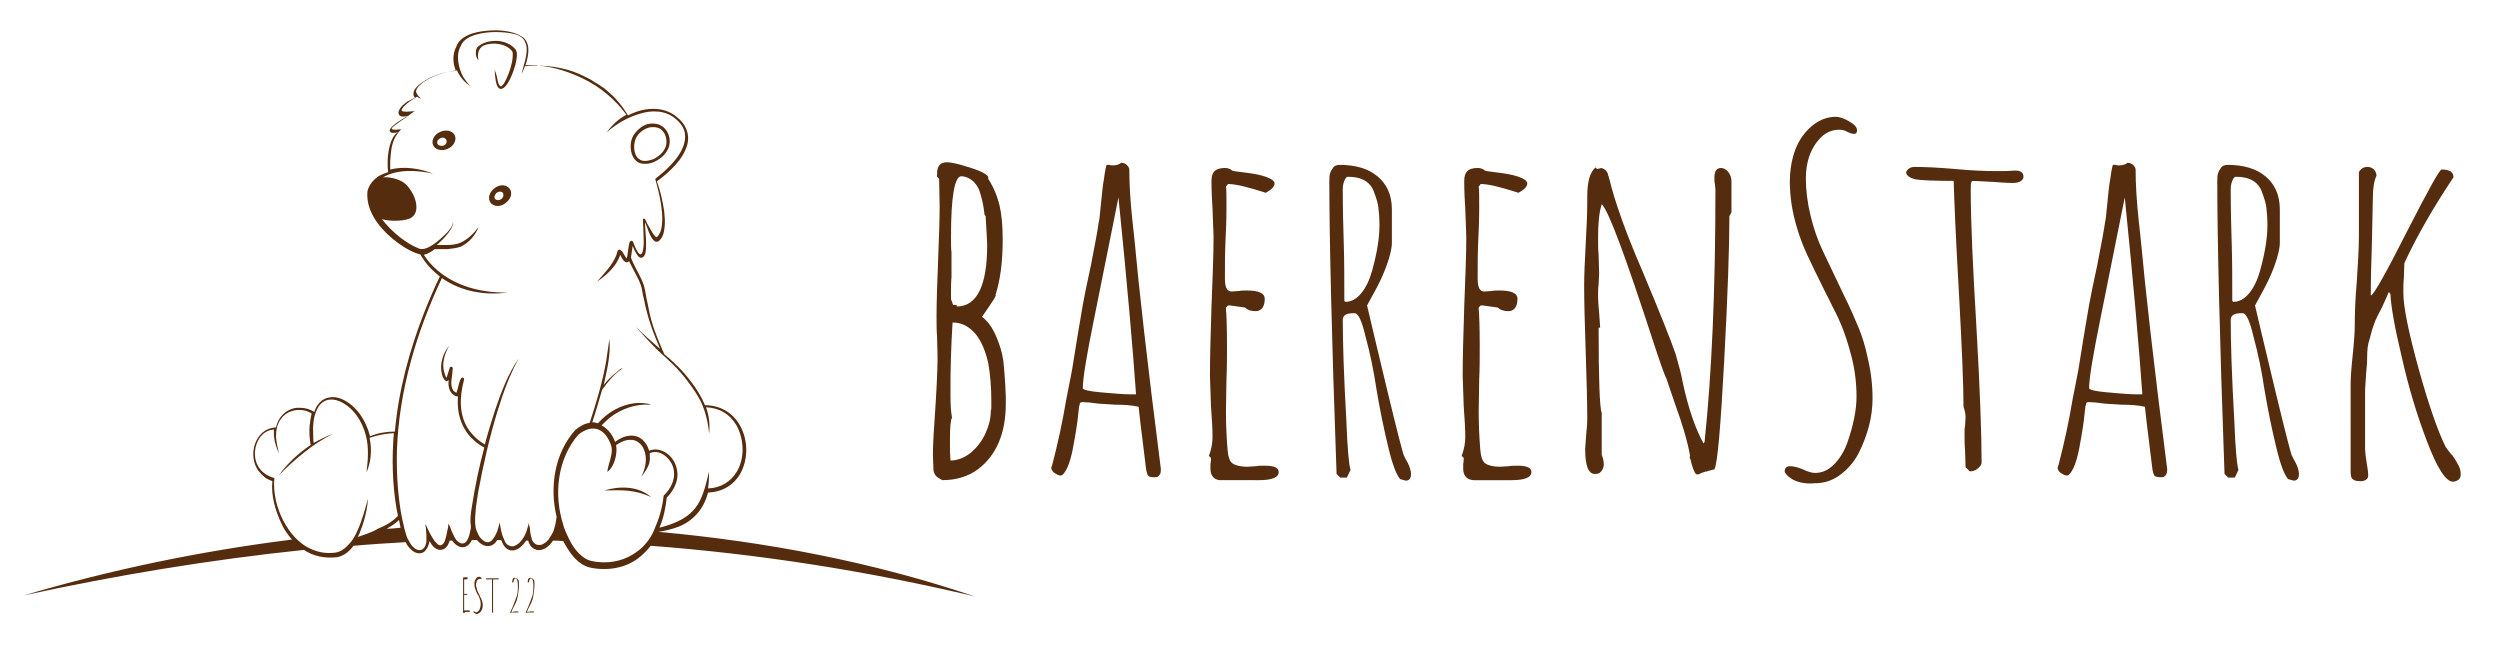 <?xml version="1.0" encoding="utf-8"?>
<!-- Generator: Adobe Illustrator 26.1.0, SVG Export Plug-In . SVG Version: 6.00 Build 0)  -->
<svg version="1.1" xmlns="http://www.w3.org/2000/svg" xmlns:xlink="http://www.w3.org/1999/xlink" x="0px" y="0px"
	 viewBox="0 0 483.7 125.2" style="enable-background:new 0 0 483.7 125.2;" xml:space="preserve">
<style type="text/css">
	.st0{fill:#562C0F;}
</style>
<g id="Ebene_1">
	<path class="st0" d="M127.4,102.9c1.3-0.2,2.6-0.5,3.9-1c2.8-1.1,4.8-3.4,5.6-6.3c0-0.1,0.1-0.2,0.1-0.3c2.7-0.1,4.9-1.4,6.2-3.6
		c1.6-2.8,1.6-6.6-0.1-9.5c-1.4-2.4-3.8-3.8-6.7-3.8c-0.7-1.7-1.7-3.3-2.9-4.8c-1.4-1.9-3.2-3.6-5-5.1v0c-0.1-0.4-0.4-0.8-0.5-1.2
		c-1-2.3-1.9-4.6-2.4-7.1c-0.2-0.9-0.4-2.1-0.6-2.9c-0.1-0.7-0.2-1.3-0.4-2c-0.6-1.9-1.8-3.5-2.5-5.4c0-0.1,0-0.1,0-0.2
		c0.1-0.7,0.2-1.4,0.3-2.1c0.3,0.7,0.6,1.4,1.1,2c0.2,0.2,0.5,0.4,0.8,0.2c0.8-0.3,0.7-2.2,0.7-2.9c0-1.3-0.2-2.6-0.2-3.9
		c0.4,0.8,0.6,1.7,1,2.5c0.2,0.4,0.5,0.9,0.9,1.2c0.2,0.1,0.5,0.1,0.7,0c0.9-0.7,1.1-1.8,1.2-2.9c0.1-1,0-2-0.1-3
		c-0.3-1.9-0.7-3.8-1.4-5.7c2.4-1.8,5.1-4.2,5.9-7.2c0.5-2.1-0.4-4-2.1-5.3c-2.6-2.2-6.5-1.8-9.3-0.3c0,0-0.1,0-0.1,0
		c-1.1-1.8-2.4-3.4-4-4.7c-0.3-0.3-0.8-0.7-1.2-0.9c-0.2-0.2-0.7-0.5-0.9-0.6c-0.4-0.2-0.9-0.6-1.3-0.8c-0.2-0.1-0.8-0.4-1-0.5
		c-2.9-1.5-6.2-2.1-9.4-2.1c-0.6,0-1.3,0-1.9,0.1l-0.2,0h0c0.1-0.2,0.1-0.4,0.2-0.6c0.5-1.6,0.9-4-0.8-5.1c-2.2-1.4-5.5-1.4-8-1
		c-1.8,0.3-4,1-4.7,2.9c-0.8,1.5-0.7,3.2-0.1,4.7c-0.3,0-0.6,0.1-0.9,0.1c-2,0.3-4,1-5.7,2.2c-0.7,0.5-1.7,1.3-1.6,2.3
		c0,0.2,0.1,0.4,0.3,0.6c-0.5,0.2-0.9,0.5-1.4,0.7c-0.7,0.5-1.4,1-1.7,1.8c-0.2,0.3-0.1,0.8,0.2,1c0.5,0.3,1.1,0.1,1.6,0
		c-0.8,0.4-1.6,0.9-2.3,1.4c-0.4,0.3-0.8,0.6-1.1,1c-0.1,0.1-0.2,0.3-0.2,0.5c0.1,0.6,1,0.4,1.6,0.3c-1.6,0.9-2,4.2-2,5.8
		c0,0.6,0,1.3,0.1,1.9c-0.6,0.2-1.1,0.4-1.7,0.7c-1.1,0.7-2,1.7-2.3,3c-0.1,0.9,0,1.7,0.2,2.6c0.9,3.4,3.8,6.2,6.7,8.1
		c1,0.6,2,1.2,3.2,1.5c0,0,0.1,0,0.1,0c0.6,1,1.3,2,2.1,2.8c0.5,0.5,1.1,1,1.7,1.5c-1.1,2.3-2.1,4.6-3,6.9c-2.9,7.4-5,15.2-5.7,23.1
		c-1.7,0-3.3,0.3-4.8,0.9c-0.8-3.1-2.7-6-5.5-7.2c-1.6-0.7-3.5-0.4-4.5,1c-0.4,0.4-0.6,1-0.8,1.5c-0.8-0.5-1.7-0.8-2.7-0.8
		c-0.2,0-0.5,0-0.7,0c-2.2,0.3-3.6,1.9-4,3.8c-0.6,0-1.2,0.2-1.7,0.4c-2.8,1.4-3.5,5.5-1.7,8c0.4,0.5,0.8,0.9,1.3,1.3
		c0.4,0.3,0.9,0.5,1.4,0.7c-0.3,2.8,0.6,5.8,1.8,8.3c0.5,1.1,1.2,2.1,2,3c-17.6,2.2-34.9,5.8-51.9,10.8c17.9-3.9,36-6.9,54.2-8.8
		c1.8,1.2,4,1.7,6.5,1.4c1.3-0.3,2.3-1.1,3.1-2.2c3.4-0.3,6.7-0.5,10.1-0.7c0.2,0.5,0.5,0.9,0.9,1.3c0.8,0.9,2.2,1.3,3,0.2
		c0.4-0.5,0.6-1.1,0.7-1.7c0,0,0-0.1,0-0.1c0,0,0,0.1,0,0.1c0.5,0.9,1.1,1.6,2,1.7c1.1,0,1.6-0.8,1.9-1.8c0.2,0,0.3,0,0.5,0
		c0.1,0.2,0.3,0.4,0.4,0.5c1.3,1.3,2.7,0.9,3.4-0.6c0.3,0,0.6,0,1,0c0.8,1,2.1,1.6,3.2,0.8c0.3-0.2,0.5-0.5,0.7-0.8H97
		c0.4,1.2,1.1,2.1,2.3,2c1-0.1,1.9-1,2.5-1.9c0.1,0,0.3,0,0.4,0c0.2,0.8,0.7,1.5,1.4,1.7c0.6,0.3,1.3,0.1,1.9-0.2
		c0.6-0.4,1.1-0.9,1.5-1.5c0.7,0,1.3,0,2,0.1c0.1,0.2,0.2,0.4,0.3,0.6c1.1,1.9,2.5,3.9,4.8,4.5c3.2,0.7,6.8,0.2,9.4-1.8
		c0.9-0.7,1.7-1.5,2.4-2.4c21.1,1.6,42.1,4.9,62.7,9.8C168.8,108.7,148.2,104.8,127.4,102.9z M69.2,103.9c0.2-0.4,0.4-0.7,0.5-1.1
		c0.3-0.7,0.5-1.3,0.7-2c0.4-1.4,0.7-2.8,0.8-4.3c-0.2,0.6-0.4,1.5-0.6,2.1c-0.1,0.3-0.2,0.7-0.3,1c-0.3,1-0.7,2.1-1.2,3.2
		c-0.4,0.9-0.9,1.8-1.6,2.5c-0.7,0.8-1.5,1.4-2.5,1.6c-2,0.3-3.7-0.1-5.3-0.9c-1-0.5-1.8-1.2-2.6-2c-1.8-1.9-3.1-4.5-3.7-7.1
		c-0.3-1.4-0.5-3-0.3-4.4c-1.1-0.3-2.2-0.9-2.9-1.9c-1.9-2.5-0.6-7.3,2.8-7.5c0,0.4,0,0.8,0,1.2c0.1,1.2,0.5,2.4,1,3.5
		c-0.3-1.1-0.5-2.2-0.6-3.3c0-1.2,0.2-2.5,1-3.5c1.3-1.8,4-2.2,5.9-1c-0.2,0.8-0.3,1.6-0.4,2.4c-0.1,1.2,0,2.5,0.2,3.7
		c-2.4,1.6-4.5,3.6-6.2,5.9c1.6-1.6,3.2-3.1,5-4.5c1.7-1.4,3.6-2.6,5.6-3.6l0,0c-1.3,0.5-2.6,1.1-3.8,1.8c-0.1-0.5-0.1-1-0.1-1.5
		c-0.1-1.7,0-3.6,0.8-5.1c0.8-1.7,2.5-2.2,4.2-1.5c2.7,1.1,4.5,3.9,5.2,6.7c0.6,2.3,0.4,4.8,0.1,7.1c0.9-2,1.1-4.4,0.6-6.7
		c1.5-0.5,3-0.8,4.7-0.9c-0.4,4.8-0.3,9.7,0.5,14.5c0.1,0.5,0.2,1,0.3,1.5c-1,1.1-2.4,1.9-3.9,2.5C72,103,70.6,103.4,69.2,103.9z
		 M74.8,102.3c0.9-0.5,1.7-1,2.4-1.7c0.1,0.5,0.2,1,0.3,1.5C76.7,102.2,75.7,102.3,74.8,102.3z M107.4,101.7c-0.1,0.3-0.2,0.7-0.3,1
		c-0.2,0.5-0.5,1-0.8,1.4c0,0.1-0.1,0.1-0.1,0.2c-0.9,1.2-2.5,1.8-3.3,0.1c0,0,0-0.1,0-0.1c-0.3-0.8-0.4-2.2-0.4-2.2l-0.1-0.4
		l-0.1-0.5c0,0-0.1,0.3-0.1,0.5c0,0.1-0.1,0.2-0.1,0.3c-0.2,0.8-0.5,1.6-1,2.3c-0.2,0.3-0.4,0.5-0.7,0.8c-0.5,0.4-1.1,0.8-1.8,0.5
		c-0.6-0.2-0.9-0.7-1.1-1.3c0-0.1-0.1-0.2-0.1-0.2c-0.3-0.7-0.5-1.6-0.6-2.3c0-0.2-0.1-0.4-0.1-0.7c0,0-0.1,0.3-0.2,0.7
		c-0.1,0.4-0.3,0.9-0.3,1c-0.2,0.5-0.5,1.1-0.9,1.6c-0.1,0.1-0.2,0.2-0.3,0.3c-0.6,0.4-1.2,0.2-1.7-0.3c-0.4-0.3-0.7-0.8-0.9-1.3
		c-0.2-0.4-0.4-0.9-0.4-1.3c-0.2-1.2,0-2.5,0.1-3.8c0.1-0.9,0.3-1.8,0.4-2.7c1-5.4,2.2-10.7,3.8-15.9c1.1-3.5,2.3-6.9,4.1-10.1
		c-2.1,3-3.4,6.5-4.6,10c-0.7,2.2-1.4,4.4-2,6.7c-1.2-0.7-2.2-1.6-3-2.7c-2.1-2.9-1.9-6.6-1-9.9c0-0.3-0.3-0.5-0.6-0.2
		c-0.1,0.1-0.1,0.3-0.2,0.4c-0.3,0.8-0.4,1.7-0.7,2.4c-1-0.4-1.1-1.7-0.9-2.8c0-0.3,0.1-0.6,0.1-0.9c0-0.3,0.1-0.7,0.1-1
		c0-0.4-0.5-0.5-0.6-0.1c-0.2,0.6-0.4,1.3-0.6,1.9c-0.2-0.2-0.3-0.6-0.4-0.9c-0.6-1.8,0-3.7,0.9-5.3c-1.2,1.4-1.9,3.6-1.4,5.5
		c0.1,0.5,0.7,1.9,1.3,1.1c0,0,0,0,0,0c-0.1,0.9,0,1.9,0.6,2.6c0.3,0.3,0.6,0.5,1,0.6c0.1,0,0.2,0,0.2,0c-0.3,4,1.1,7.7,5.1,9.9
		c-1,3.7-1.8,7.5-2.4,11.4c-0.2,1.2-0.4,2.5-0.2,3.7v0c0,0.1,0,0.2,0,0.2c0,0.2,0,0.5-0.1,0.7c-0.1,0.6-0.3,1.4-0.6,1.9
		c-0.4,0.7-1.1,1-2,0.1c0,0,0,0,0,0c-0.4-0.4-1-1.7-1.3-2.6c-0.2-0.4-0.3-0.7-0.3-0.7s-0.1,0.3-0.1,0.7c-0.2,0.8-0.4,2.1-0.6,2.5
		c0,0,0,0.1,0,0.1c-0.4,0.9-1,1.3-1.7,0.4c-0.1-0.1-0.2-0.2-0.3-0.3c-0.5-0.7-1.1-1.8-1.4-2.5c-0.2-0.5-0.4-0.8-0.4-0.8
		s0,0.4,0.1,0.8c0,0.5,0.1,1,0.1,1.3c0,0.5,0,0.9,0,1.3c-0.3,2.1-2,2.2-3.2,0.2c-0.1-0.2-0.2-0.4-0.4-0.7c-0.3-0.6-0.4-1.2-0.6-1.8
		c-0.3-1.3-0.6-2.5-0.8-3.8c-0.6-3.8-0.8-7.7-0.7-11.6c0.4-11.6,3.8-22.9,8.7-33.3c3.7,2.6,8.3,3.4,12.7,2.8
		c-5.6,0.1-11.3-1.5-15.1-5.8c-0.4-0.5-0.8-1-1.1-1.5c0.8-0.2,1.5-0.6,2.1-1.1h0c0.8,0,1.7,0,2.5,0c0.9-0.1,1.8-0.2,2.6-0.5
		c1.6-0.8,2.8-2.2,3.4-3.8C91.8,45,90.6,46.3,89,47c-0.8,0.3-1.6,0.4-2.5,0.4c-0.7,0-1.3,0-2,0c1.3-1.1,3.6-3.5,3.1-4.7l0,0
		c0.3,0.8-0.9,2.1-1.4,2.6c-1,1-3.6,3.4-5.1,2.8c-2.4-0.9-5.3-3.2-7.2-5.7c1.6,0.5,4.7,0.4,5.7-0.3c2-1.3,0.6-5.1-1.4-6.7
		c-0.9-0.7-2.7-1.2-4.1-1.1c2.8-1.6,6.6-1.4,9.7-0.7c-2.5-1-5.6-1.5-8.3-0.8c0-0.6,0-1.2,0-1.7c0.1-1.4,0.2-2.9,0.8-4.2
		c0.3-0.7,0.8-1.3,1.3-1.9c0,0-0.8,0.1-1.1,0.1c-0.2,0-0.8,0-0.7-0.3c0.3-0.4,0.8-0.7,1.2-1c0.5-0.4,1-0.7,1.6-1.1
		c0.5-0.4,1.6-1.2,1.6-1.2c-0.5,0-2.2,0.3-2.5-0.1c0-0.8,2.1-2.2,3-2.7c0.2,0.2,0.7,0.4,0.8,0.4c-0.3-0.3-0.6-0.5-0.8-0.9
		c0,0,0,0,0,0c-0.1-0.2-0.2-0.3-0.2-0.5c0-0.7,0.9-1.4,1.4-1.8c1.9-1.3,4.2-2,6.5-2.3c0.6,1.3,1.5,2.4,2.7,3.1
		c-0.6-0.5-1-1.1-1.4-1.7c-1-1.7-1.6-4.4-0.5-6.2c0.8-2.1,4.6-2.6,6.6-2.6c1.3,0,2.6,0.1,3.8,0.4c1.4,0.4,2.1,1.1,2.3,2.6
		c0.1,1.7-0.6,3.4-1,5.1c0.3-0.5,0.5-1.1,0.7-1.6v0c0-0.1,0.1-0.1,0.1-0.1l0.2,0c0.4,0,0.7,0,1.1,0c0.3,0,0.8,0,1.1,0.1
		c3,0.2,6,1.2,8.7,2.5c3.3,1.6,6.2,4,8.4,7c-1.5,0.8-2.8,2-3.8,3.4l0,0c1.8-1.6,4-2.9,6.4-3.6c2.2-0.7,4.9-0.7,6.8,0.9
		c0.9,0.7,1.7,1.7,1.9,2.8c0.6,3.4-3.1,6.9-5.6,8.8l-0.1,0.1l0,0.1c0.8,2.8,1.9,7.4,1,10.1c-0.2,0.4-0.4,0.8-0.7,1.1
		c-0.5,0.1-1.5-2.1-1.8-2.5c-0.2-0.3-0.3-0.7-0.5-1c-0.1-0.1-0.2-0.1-0.3-0.1c-0.1,0.1-0.1,0.1-0.1,0.2c0,0.8,0.1,1.5,0.1,2.3
		c0,1.3,0.2,2.7-0.2,4c-0.5,1.4-1.5-1.2-1.7-1.7c-0.1-0.2-0.1-0.4-0.3-0.5c-0.2-0.1-0.4,0.1-0.5,0.3c-0.2,0.8-0.3,1.7-0.4,2.5
		c0,0.2-0.1,0.4-0.2,0.6c-0.2-0.3-0.4-0.7-0.6-1c-0.1-0.2-0.2-0.4-0.4-0.5c-0.1-0.1-0.1-0.1-0.3-0.2c-0.2,0-0.3,0.1-0.4,0.2
		c-0.1,0.4-0.2,0.7-0.3,1c-0.8,1.9-2.3,3.4-3.7,5c1.9-1.3,3.8-3,4.5-5.2c0.3,0.6,0.8,1.7,1.5,1.4c0.1,0,0.1-0.1,0.2-0.2
		c0.2,0.4,0.4,0.8,0.6,1.2c0.6,1.2,1.3,2.3,1.7,3.5c0.2,0.6,0.3,1.2,0.4,1.9c0.3,1,0.4,2,0.7,3c0.6,2.5,1.5,4.8,2.5,7.1
		c0,0.1,0.1,0.2,0.1,0.3c-1.6-1.4-3.2-2.8-4.7-4.3c0.2,0.2,2.9,3.3,4.4,4.7c2,1.8,4,3.6,5.6,5.8c1,1.3,1.9,2.6,2.6,4
		c0.9,1.9,1.4,4,1.6,6.2c0.2-1.8,0-3.5-0.6-5.1c2.6,0.1,4.6,1.3,5.9,3.5c1.5,2.7,1.6,6.3,0.1,8.9c-1.2,2-3.1,3.2-5.6,3.3
		c0.2-1.1,0.2-3.3,0.2-3.3c-0.5,2-0.9,4-1.9,5.9c-1.6,3-4.6,4.2-7.7,5c0.8-1.9,1.2-3.9,1.4-5.8c1.6-1.6,2.6-3.9,1.8-6.1
		c-0.6-2.1-3-3.9-5.2-3c-0.5-1.7-1.8-3.1-3.8-2.9c-1.1,0.1-2,0.6-2.8,1.2v0c-0.5-1.5-1.5-2.6-2.6-3.2c0.5-0.5,1-1,1.6-1.5
		c2.2-1.7,5-2.7,7.8-2.5l0-0.1c-0.9-0.2-1.9-0.3-2.9-0.2c-2.8,0.3-5.4,1.8-7.2,3.9c-0.3-0.1-0.7-0.2-1.1-0.2
		c0.7-2.1,1.3-4.2,1.9-6.3c1.1-1.5,2.3-3,3.9-4.1l0-0.1c-0.4,0.2-0.8,0.5-1.2,0.9c-0.9,0.7-1.7,1.5-2.4,2.4c0-0.1,0.1-0.2,0.1-0.4
		c0.6-2.8,1.3-5.6,1-8.5c0,0-0.4,3-0.6,4.2c-0.7,4.1-1.9,8-3.2,12c-0.6,0.1-1.2,0.3-1.8,0.7c-0.4,0.2-0.7,0.5-1,0.7
		c-4,4.5-5,11-3.6,16.8C107.6,100.7,107.5,101.2,107.4,101.7z M125,105.1c-0.6,0.7-1.2,1.3-2,1.8c-2.5,1.8-5.8,2.3-8.7,1.6
		c-0.4-0.1-0.9-0.3-1.3-0.6c-1.3-0.9-2.2-2.2-2.9-3.6c-0.4-0.8-0.8-1.7-1.1-2.6c0,0,0-0.1,0-0.1c-1.9-5.8-1.2-12.8,2.9-17.5
		c2.5-2,4.9-1.5,6.2,1.7c0.8,1.8-0.4,3.6-0.6,5.5c1.4-1,2-3.5,1.7-5.2c0.8-0.5,1.7-1,2.7-1c1.2-0.1,2.3,0.8,2.7,1.9
		c0.7,1.7,0.3,3.6-0.5,5.2c0.1-0.1,1.5-1.8,1.6-3c0.1-0.5,0-1,0-1.5c1.8-0.9,3.9,0.8,4.5,2.6c0.7,2.1-0.3,4.2-1.8,5.6
		c-0.1,1.1-0.3,2.1-0.6,3.2c-0.3,1.2-0.8,2.4-1.3,3.6C126.1,103.6,125.6,104.4,125,105.1z"/>
	<path class="st0" d="M126,96.2c-3.1-1.5-5.8-1.4-9.1-1.3C119.9,94,123.5,94,126,96.2z"/>
	<path class="st0" d="M88,26.2c-0.4-0.9-1.7-1.2-2.8-0.7c-1.2,0.5-1.8,1.7-1.4,2.6c0.4,0.9,1.7,1.2,2.8,0.7
		C87.8,28.3,88.4,27.1,88,26.2z M85.7,28.2c-0.5,0.1-1-0.1-1.1-0.5c-0.1-0.4,0.2-0.8,0.7-1s1,0.1,1.1,0.5
		C86.5,27.6,86.2,28.1,85.7,28.2z"/>
	<path class="st0" d="M98.6,36.5c-0.6-0.8-1.9-0.9-2.9-0.1c-1,0.7-1.4,2-0.8,2.8c0.6,0.8,1.9,0.9,2.9,0.1
		C98.9,38.5,99.2,37.3,98.6,36.5z M97,38.5c-0.4,0.3-0.9,0.3-1.2,0c-0.3-0.3-0.1-0.8,0.3-1.2c0.4-0.3,0.9-0.3,1.2,0
		C97.5,37.7,97.4,38.2,97,38.5z"/>
	<path class="st0" d="M99.7,12.6c-0.3,1.1-1.5,4.6-2.8,4.6c-1.1,0-1.1-2.9-1.2-3.7c0.3,0.7,0.5,1.5,0.6,2.2c0.1,0.3,0.2,0.7,0.4,0.9
		c0.1,0.1,0.1,0.1,0.2,0.1c0.2,0,0.3-0.2,0.4-0.3c0.3-0.3,0.5-0.8,0.7-1.2c0.6-1.3,1.1-2.8,1.2-4.2c0-0.4,0.1-0.9-0.2-1.2
		c-1.2-1.4-3.7-1.7-5.4-1c-1.1,0.5-1.3,1.9-1,2.9c-0.6-0.6-0.7-1.7-0.3-2.5C93,8.5,94,8.1,94.8,8c1.7-0.3,3.7,0.1,4.9,1.5
		C100.3,10.2,99.9,11.7,99.7,12.6z"/>
	<path class="st0" d="M127.9,24.3c-0.7-0.4-1.7-0.5-2.6-0.3c-0.6,0.2-1.2,0.5-1.6,0.9c-0.5,0.4-0.9,0.9-1.2,1.4
		c-0.9,1.7-0.5,4.1,0.8,5c0.4,0.3,1,0.4,1.5,0.4c0.6,0,1.2-0.1,1.8-0.4c1.8-0.8,2.7-2.2,2.9-3.2C129.8,26.8,129.3,25.1,127.9,24.3z
		 M128.9,28c-0.2,1.1-1.2,2.2-2.5,2.8c-1.1,0.4-2.1,0.5-2.7,0c-0.7-0.4-1-1.4-1-2.4c0-0.6,0.1-1.2,0.4-1.8c0.5-0.9,1.4-1.6,2.4-1.9
		c0.3-0.1,0.6-0.1,0.9-0.1c0.5,0,0.9,0.1,1.3,0.3C128.7,25.5,129.1,26.9,128.9,28z"/>
	<g>
		<path class="st0" d="M89.7,118.6c-0.1,0-0.1-0.1-0.1-0.2v-0.2c0,0,0-0.1,0-0.2v0l0-1.3l0-3.7c0-0.4,0-0.7,0-1c0-0.1,0-0.1,0-0.2
			c0,0,0.1-0.1,0.1-0.1h0.5c0.1,0,0.1,0,0.2,0c0.1,0,0.1,0.1,0.1,0.2c0,0,0,0.1-0.1,0.1c0,0-0.1,0-0.1,0.1h-0.2l-0.1,0l-0.1,0
			c0,0-0.1,0-0.1,0c0,0,0,0,0,0.1c0,0.3,0,0.5,0,0.8v0.8v1.1c0,0,0,0,0,0h0h0c0.1,0,0.3,0,0.5,0c0.1,0,0.1,0,0.1,0.1
			c0,0.1,0,0.1,0,0.1c0,0-0.1,0-0.1,0h-0.5c0,0,0,0,0,0l0,1.3c0,0.4,0,0.9,0,1.4v0.3h0.4h0.4h0.1c0.1,0,0.2,0,0.2,0.1
			c0,0.1,0,0.2-0.1,0.2c-0.1,0-0.2,0-0.4,0H90C89.9,118.6,89.8,118.6,89.7,118.6z"/>
		<path class="st0" d="M92,118.7c-0.1,0-0.1,0-0.2-0.1c-0.1,0-0.1-0.1-0.2-0.2c0-0.1,0-0.1,0.1-0.1c0.1,0,0.1,0,0.2,0.1
			c0.1,0,0.2,0.1,0.2,0.1c0.1,0,0.2-0.1,0.4-0.2c0.1-0.1,0.2-0.2,0.3-0.4c0.1-0.3,0.2-0.6,0.2-0.9c0-0.3,0-0.6-0.1-0.9
			c-0.1-0.3-0.2-0.6-0.3-0.8c0-0.1-0.1-0.2-0.2-0.3c-0.1-0.3-0.3-0.5-0.3-0.7c-0.1-0.2-0.1-0.3-0.2-0.5c-0.1-0.3-0.1-0.6-0.1-0.9
			c0-0.2,0-0.4,0.1-0.6c0.1-0.2,0.2-0.3,0.3-0.5c0.1-0.1,0.3-0.2,0.5-0.2c0.1,0,0.2,0,0.3,0.1c0.1,0.1,0.2,0.1,0.2,0.2
			c0,0,0,0.1-0.1,0.1c0,0-0.1,0-0.1,0c-0.1,0-0.1,0-0.2,0c-0.1,0-0.3,0.1-0.4,0.2c-0.1,0.1-0.2,0.2-0.2,0.4c0,0.1-0.1,0.3-0.1,0.4
			c0,0.2,0,0.5,0.1,0.7c0.1,0.2,0.1,0.5,0.2,0.7l0.3,0.6l0.1,0.2c0.1,0.3,0.2,0.5,0.3,0.6c0.1,0.2,0.1,0.4,0.2,0.6
			c0.1,0.3,0.1,0.5,0.1,0.8c0,0.3-0.1,0.7-0.3,1c-0.1,0.2-0.2,0.3-0.4,0.4c-0.1,0.1-0.3,0.2-0.5,0.2C92.1,118.8,92.1,118.8,92,118.7
			z"/>
		<path class="st0" d="M95.2,118.6c0,0,0-0.1,0-0.2v-0.8v-0.8l0-1.4c0-0.6,0-1.1,0-1.4l0-0.3v-0.6c0-0.6,0-1,0-1h-1c0,0-0.1,0-0.1,0
			c0,0-0.1-0.1-0.1-0.1c0,0,0-0.1,0-0.1c0,0,0.1,0,0.1,0c0.1,0,0.2,0,0.4,0h0.9l1,0c0.1,0,0.1,0,0.1,0c0,0,0,0.1,0,0.1
			c0,0.1-0.1,0.1-0.2,0.1h-0.4h-0.4l-0.1,0l0,0.5v0.7v3.6v0.7l0,0.7v0c0,0,0,0.1,0,0.1c0,0,0,0.1,0,0.1c0,0,0,0-0.1,0
			C95.3,118.6,95.3,118.6,95.2,118.6z"/>
		<path class="st0" d="M98.8,118.6c0,0-0.1-0.1-0.1-0.1l0.5-1.1c0.3-0.8,0.6-1.5,0.8-2.1c0.2-0.7,0.2-1.4,0.2-2.1
			c0-0.8-0.2-1.3-0.5-1.3c-0.1,0-0.1,0.1-0.2,0.2c-0.1,0.1-0.1,0.2-0.1,0.3c0,0.2-0.1,0.3-0.2,0.3c-0.1,0-0.1,0-0.1-0.1v-0.1
			c0-0.2,0.1-0.5,0.2-0.6c0.1-0.1,0.2-0.1,0.3-0.1c0.2,0,0.4,0.1,0.6,0.3c0.2,0.2,0.2,0.4,0.2,0.7l0,0c0,0.1,0,0.2,0,0.3
			c0,0.1,0,0.2,0,0.3c0,0.5-0.1,1.1-0.2,1.8c-0.1,0.7-0.3,1.2-0.5,1.6l-0.3,0.6l-0.2,0.4c-0.1,0.2-0.2,0.4-0.2,0.5c0,0,0,0.1,0,0.1
			c0,0,0,0,0.1,0c0.3-0.1,0.7-0.1,1.1-0.1c0.1,0,0.1,0,0.1,0.1c0,0.1,0,0.1-0.1,0.1l-0.6,0c-0.3,0-0.5,0-0.7,0
			C98.9,118.6,98.9,118.6,98.8,118.6z"/>
		<path class="st0" d="M101.8,118.6c0,0-0.1-0.1-0.1-0.1l0.5-1.1c0.3-0.8,0.6-1.5,0.8-2.1c0.2-0.7,0.2-1.4,0.2-2.1
			c0-0.8-0.2-1.3-0.5-1.3c-0.1,0-0.1,0.1-0.2,0.2c-0.1,0.1-0.1,0.2-0.1,0.3c0,0.2-0.1,0.3-0.2,0.3c-0.1,0-0.1,0-0.1-0.1v-0.1
			c0-0.2,0.1-0.5,0.2-0.6c0.1-0.1,0.2-0.1,0.3-0.1c0.2,0,0.4,0.1,0.6,0.3c0.2,0.2,0.2,0.4,0.2,0.7l0,0c0,0.1,0,0.2,0,0.3
			c0,0.1,0,0.2,0,0.3c0,0.5-0.1,1.1-0.2,1.8c-0.1,0.7-0.3,1.2-0.5,1.6l-0.3,0.6l-0.2,0.4c-0.1,0.2-0.2,0.4-0.2,0.5c0,0,0,0.1,0,0.1
			c0,0,0,0,0.1,0c0.3-0.1,0.7-0.1,1.1-0.1c0.1,0,0.1,0,0.1,0.1c0,0.1,0,0.1-0.1,0.1l-0.6,0c-0.3,0-0.5,0-0.7,0
			C101.9,118.6,101.9,118.6,101.8,118.6z"/>
	</g>
</g>
<g id="Ebene_2">
	<g>
		<path class="st0" d="M181.1,92.1c-0.3-0.4-0.5-0.8-0.5-1.3l-0.1-2.8c0-2.1,0.2-5.3,0.5-9.5c0.3-4.7,0.4-7.8,0.4-9.4l-0.1-4
			c-0.1-1.2-0.1-2.5-0.1-3.9c0-2.4,0.1-5.9,0.3-10.7c0.2-4.8,0.3-8.4,0.3-10.7l-0.1-5.2l-0.4-0.4v-0.5c0-1.6,0.6-2.3,1.9-2.3
			c1,0,2.5,0.4,4.7,1.1c2.2,0.7,3.3,1.4,3.3,1.8v0.3c1.1,1.7,1.8,3.5,2.2,5.2c0.4,1.7,0.6,3.9,0.6,6.6c0,4.4-0.5,7.9-1.4,10.7h0.1
			c-0.2,0.5-0.7,1.3-1.4,2.3l-1.3,1.9c1.1,0.8,2,2.1,2.7,3.7c0.7,1.6,1.2,3.2,1.4,4.7c0.1,0.5,0.1,1.2,0.2,2
			c0.1,0.8,0.1,1.7,0.2,2.8l0.1,2.3v1.3c0,5.7-1.8,10-5.4,12.7c-1.9,1.4-4.2,2.1-6.9,2.1C181.8,92.6,181.4,92.4,181.1,92.1z
			 M187.7,87.7c1.2-1,2.2-2.2,2.9-3.7c0.7-1.5,1.1-3,1.1-4.5l0.1-0.4v-0.7v-1c0-2.5-0.2-4.9-0.6-7.2c-0.7-3-1.8-5.3-3.5-6.6
			c-1-0.8-2.1-1.2-3.4-1.2c-0.3,5-0.4,9-0.4,12.2v2.1c0,1.7,0.1,3.1,0.3,4.1c-0.3,0.5-0.4,2-0.4,4.3v2.3l0.1,1.7
			C185.2,89.1,186.5,88.6,187.7,87.7z M185.1,59.3c3.9,0,5.9-4,5.9-11.9c0-0.7-0.1-1.9-0.2-3.9l-0.1-1.7l-0.2-0.2
			c-0.2-2-0.6-3.5-1-4.7c-0.3-0.8-0.8-1.5-1.4-2c-0.7-0.5-1.4-0.8-2.1-0.8c-1.3,0-2,3.9-2,11.7c0,1.5,0,2.5,0.1,3v1.8v3
			c-0.1,1-0.1,2-0.1,3.2v1.1l0.2,0.5l0.2,0.6H185.1z"/>
		<path class="st0" d="M222.2,92.1c-0.2-0.2-0.4-0.8-0.5-1.7c-0.5-4.4-0.9-7.1-1-8.1l-0.4-3.6c-1.3-0.3-2.8-0.4-4.5-0.4l-3.2-0.2
			c-1.4-0.2-2.5-0.3-3.1-0.3c-0.4,0-0.6,0.1-0.6,0.4c0,0.2,0,0.3-0.1,0.3l-0.2,1.8c-0.1,1.1-0.4,3.2-1,6.4c-0.3,1.6-0.7,2.9-1.1,3.8
			c-0.5,1-0.9,1.5-1.3,1.5c-0.4,0-0.7-0.2-1.2-0.5c-0.4-0.3-0.6-0.7-0.6-1l0.1-0.3l0.1-0.3c1.1-4.2,2-8.4,2.7-12.6l1.1-5.6l1.1-6.8
			l1-5.9c0.3-1.6,0.8-4.2,1.6-7.8c0.8-4.1,1.3-6.8,1.5-8.3c0.1-0.2,0.2-1.3,0.4-3.3c0.2-2.3,0.4-3.9,0.6-5c0.2-1.6,0.4-2.4,0.5-2.7
			h0.6c0.2,0.1,0.4,0.1,0.6,0.1c0.7,0,1.3-0.2,1.6-0.5c0.4,0,0.8,0.1,1.1,0.4c0.3,0.3,0.5,0.6,0.5,0.9c0,2.9,0.2,6.1,0.6,9.9
			c0.2,1.9,0.4,3.5,0.5,4.7c0.7,7.7,2.3,22.2,5,43.3v0.3c0,0.6-0.2,1-0.7,1.3C223,92.4,222.4,92.3,222.2,92.1z M219.8,76.3
			c-0.6-8.6-1.7-21.3-3.4-38.1l-4.8,23.9c-1.4,6.9-2.1,11.2-2.1,13c0,0.3,1.1,0.6,3.4,0.8c2.3,0.2,4.3,0.4,6,0.4H219.8z"/>
		<path class="st0" d="M234.2,90.9v-1.2c0.1-0.3,0.1-0.7,0.1-1.1l-0.4-0.4c0.5-1.3,0.7-2.5,0.7-3.7c0-1.4-0.1-3.3-0.3-5.9l-0.2-5.9
			c0-3,0.1-7.5,0.3-13.4c0.2-5.3,0.4-9.8,0.4-13.5l-0.2-5.4c-0.1-1.6-0.2-3.4-0.2-5.4c0-0.9,0.2-1.5,0.6-1.9c0.4-0.4,1.1-0.6,2-0.6
			c0.6,0,1.1,0.2,1.4,0.5c0.1,0.1,1,0.2,2.6,0.4c1.5,0.2,2.8,0.4,3.9,0.8c1.1,0.4,1.7,0.8,1.7,1.3c0,0.6-0.6,1.2-1.7,1.8
			c-3.4-1.1-5.8-1.7-7.3-1.7l-0.4,0.5c0.1,0.5,0.1,1.8,0.1,3.9c0,2.6-0.1,4.9-0.2,6.9c-0.1,2.1-0.1,4.4-0.1,7c0,1.7,0.4,2.5,1.3,2.5
			l1.4-0.1c0.5-0.1,1-0.1,1.5-0.1c2.3,0,3.5,0.5,3.5,1.6c0,0.7-0.1,1.2-0.4,1.7c-0.3,0.4-0.7,0.7-1.3,0.7c-0.9,0-1.6-0.2-2.1-0.7
			l-2.9-0.4h-0.4l-0.4,0.4v0.3c0.1,1,0.2,3.4,0.2,7.1c0,2.3,0,4.4-0.1,6.4l-0.1,6.4c0,2.3,0.1,4.7,0.3,7.2c0.1,1.4,0.4,2.3,0.9,2.7
			c0.5,0.4,1.5,0.7,3,0.7l1.6-0.1c0.5-0.1,1.1-0.1,1.8-0.1c1.7,0,2.6,0.4,2.6,1.2c0,1.1-1.3,1.6-3.9,1.6H236
			C234.9,92.8,234.3,92.1,234.2,90.9z"/>
		<path class="st0" d="M270.9,92.7c-0.7-0.8-1.5-2.8-2.3-6.2c-0.8-3.3-1.6-7.1-2.3-11.3c-0.5-3.4-1.2-6.8-2.1-10.1
			c-0.7-3-1.4-4.5-2.1-4.5h-0.3c-1.3,0-2,0.4-2,1.3c0,4.3,0.2,10.8,0.7,19.6c0.2,5.4,0.5,8.5,0.8,9.4l-0.7,1.5h-1.3l-0.7-0.7
			c-1-27.6-1.4-46.4-1.4-56.4c0-0.7,0-1.2,0.1-1.6c0.1-0.4,0.3-0.8,0.6-1.2c0.2-0.4,0.7-0.6,1.3-0.6c3,0,5.5,0.7,7.3,2.2
			c1.8,1.5,2.8,3.6,2.8,6.4v6.5c0,1.1-0.4,2.7-1.1,4.6c-0.7,1.9-1.6,3.7-2.5,5.3l-1.2,2.2c0.7,3,2,8.5,3.9,16.4
			c1.9,7.9,3,12.1,3.2,12.6c0.1,0.1,0.1,0.2,0.2,0.4c0.1,0.2,0.3,0.6,0.6,1.1c0.4,0.8,0.6,1.6,0.6,2.1c0,0.8-0.3,1.3-1,1.3
			L270.9,92.7z M263.4,56.7c0.9-1.1,1.6-2.6,2.1-4.4c1-3.6,1.4-6.5,1.4-8.7c0-1.4-0.1-2.5-0.2-3.4c-0.1-0.9-0.4-1.8-0.8-2.9
			c-0.7-2.1-2.4-3.1-5.1-3.1c-0.3,0-0.5,0.3-0.7,0.8c-0.2,0.5-0.3,1-0.3,1.6c0,4,0.1,7.6,0.2,10.8c0.1,3.2,0.1,6.8,0.1,10.8l0.2,0.2
			C261.5,58.4,262.5,57.8,263.4,56.7z"/>
		<path class="st0" d="M283.1,90.9v-1.2c0.1-0.3,0.1-0.7,0.1-1.1l-0.4-0.4c0.5-1.3,0.7-2.5,0.7-3.7c0-1.4-0.1-3.3-0.3-5.9l-0.2-5.9
			c0-3,0.1-7.5,0.3-13.4c0.2-5.3,0.4-9.8,0.4-13.5l-0.2-5.4c-0.1-1.6-0.2-3.4-0.2-5.4c0-0.9,0.2-1.5,0.6-1.9c0.4-0.4,1.1-0.6,2-0.6
			c0.6,0,1.1,0.2,1.4,0.5c0.1,0.1,1,0.2,2.6,0.4c1.5,0.2,2.8,0.4,3.9,0.8c1.1,0.4,1.7,0.8,1.7,1.3c0,0.6-0.6,1.2-1.7,1.8
			c-3.4-1.1-5.8-1.7-7.3-1.7l-0.4,0.5c0.1,0.5,0.1,1.8,0.1,3.9c0,2.6-0.1,4.9-0.2,6.9c-0.1,2.1-0.1,4.4-0.1,7c0,1.7,0.4,2.5,1.3,2.5
			l1.4-0.1c0.5-0.1,1-0.1,1.5-0.1c2.3,0,3.5,0.5,3.5,1.6c0,0.7-0.1,1.2-0.4,1.7c-0.3,0.4-0.7,0.7-1.3,0.7c-0.9,0-1.6-0.2-2.1-0.7
			l-2.9-0.4h-0.4l-0.4,0.4v0.3c0.1,1,0.2,3.4,0.2,7.1c0,2.3,0,4.4-0.1,6.4l-0.1,6.4c0,2.3,0.1,4.7,0.3,7.2c0.1,1.4,0.4,2.3,0.9,2.7
			c0.5,0.4,1.5,0.7,3,0.7l1.6-0.1c0.5-0.1,1.1-0.1,1.8-0.1c1.7,0,2.6,0.4,2.6,1.2c0,1.1-1.3,1.6-3.9,1.6h-7.3
			C283.8,92.8,283.2,92.1,283.1,90.9z"/>
		<path class="st0" d="M327.9,91.4c-0.2-0.4-0.4-0.9-0.6-1.6c-0.1-0.5-0.2-0.9-0.4-1.3l0.1-0.3c-0.5-2.8-1.5-6.2-3-10.3l-1.6-4.7
			c-0.1-0.1-0.7-1.6-1.7-4.6l-0.7-2.1c-5.4-16.6-8.7-25.6-10.1-27c-0.5,1.6-0.7,3.7-0.7,6.3c0,1.4,0,2.6,0.1,3.6l0.1,3.5l-0.1,2.1
			c-0.1,0.7-0.1,1.4-0.1,2.1c0,1.3,0.1,2.4,0.2,3.4l0.2,2.9h-0.3c0,10,0.2,15.5,0.6,16.5v8.1c0.2,0.5,0.4,1.1,0.4,1.9
			c0,0.5-0.2,0.9-0.5,1.3c-0.3,0.4-0.7,0.5-1.2,0.5c-1.3,0-1.9-1.6-1.9-4.8l0.2-2.9c0.1-0.9,0.2-1.9,0.2-3c0-2.9-0.1-7.2-0.3-12.9
			c-0.2-5.7-0.3-10-0.3-12.9c0-1.7,0.1-4.4,0.3-8c0.2-3.5,0.3-6.1,0.3-7.9v-1.2c0-2.9,0.5-4.8,1.6-5.7l0.3,0.3l0.9-0.2
			c0.2,0.1,0.5,0.2,0.8,0.5c0.2,0.2,0.4,0.5,0.4,0.8l0.2,0.5c0,0.1,0,0.3,0.1,0.4c1,4.2,3.1,10.2,6.4,17.8c3.4,8.1,5.5,13.4,6.4,16
			c0.6,2.1,1.1,3.9,1.4,5.6c1.1,5.1,2.5,9,4,11.7l0.2-0.3c1.4-13.3,2.1-29.5,2.1-48.8l-0.1-1.1c-0.1-0.3-0.1-0.7-0.1-1.2
			c0-1.3,0.4-1.9,1.3-1.9c0.5,0,1,0.3,1.4,0.8c0.4,0.5,0.6,1.1,0.6,1.8v6l-0.4,0.7c0,5.7-0.3,15-1,27.9c-0.7,13-1.3,20-1.9,21.1
			l-1.5,0.4v0.1l-0.1-0.1l-0.9,0.3C328.4,92,328.1,91.8,327.9,91.4z"/>
		<path class="st0" d="M348.7,93.4c-0.6-0.1-1.2-0.3-1.8-0.6c-0.7-0.4-1.3-0.9-1.6-1.5c0-0.7,0.3-1.1,1-1.1c0.7,0,1.5,0.2,2.5,0.6
			c1,0.5,1.8,0.7,2.4,0.7c1.3,0,2.5-0.5,3.6-1.6c1.1-1.1,2-2.5,2.6-4.2c1.2-3.4,1.8-6.4,1.8-9c0-2.9-0.4-5.9-1.3-8.9
			c-0.8-3-1.9-5.8-3.3-8.4c-0.3-0.7-0.8-1.6-1.5-3c-1.5-3-2.6-5.3-3.4-7c-0.8-1.7-1.5-3.5-2.1-5.6c-0.8-2.7-1.3-5.6-1.3-8.7
			c0-2,0.3-3.9,0.9-5.7c0.6-1.8,1.6-3.4,3-4.7c1.5-1.4,3.2-2.1,5-2.1c0.7,0,1.6,0.3,2.6,0.9c1,0.6,1.5,1.1,1.5,1.7
			c0,0.5-0.2,0.7-0.5,0.7c-0.4,0-0.8-0.1-1.4-0.4c-0.5-0.3-1-0.4-1.5-0.4c-1.4,0-2.6,0.5-3.6,1.5c-1,1-1.8,2.3-2.3,3.8
			c-0.4,1.3-0.6,2.6-0.6,4.1c0,2.3,0.3,4.7,0.9,7.2c0.6,2.5,1.4,4.8,2.4,6.9l3.1,6.5l0.9,1.9c1.3,2.6,2.2,4.7,2.9,6.4
			c0.7,1.7,1.3,3.6,1.7,5.6c0.7,2.8,1,5.5,1,8.1c0,3.5-0.9,7-2.7,10.6c-0.9,1.7-2.1,3.1-3.6,4.2c-1.5,1.1-3.1,1.6-4.9,1.6
			C350,93.6,349.2,93.5,348.7,93.4z"/>
		<path class="st0" d="M380.3,90.4l-0.1-3.3c-0.1-1-0.1-2-0.1-3.2c0-0.6,0-1.1,0.1-1.5l0.1-1.6c0-0.6-0.1-1.3-0.4-2.1
			c0-4-0.3-11.4-0.9-22.3c-0.6-10.5-0.9-17.6-1-21.4c-3.7,0-6.2-0.1-7.4-0.3c-1.2-0.3-1.8-0.8-1.8-1.4c0.3-0.7,0.9-1,1.7-1
			c1.8,0,4.4,0.1,7.8,0.4c3.1,0.3,5.7,0.4,7.8,0.4h1.9l1.9-0.1c1.1,0,1.6,0.4,1.6,1.2c0,0.4-0.2,0.6-0.6,0.9
			c-0.4,0.2-0.9,0.3-1.4,0.3c-1.2,0-2.4-0.1-3.8-0.2l-3.9-0.2c-0.2,0-0.4,0.1-0.4,0.3c-0.1,0.2-0.1,0.7-0.1,1.7
			c0,5.8,0.4,14.6,1.1,26.3c0.7,12.2,1,20.9,1,26.2c0,0.4-0.3,0.8-0.8,1.2c-0.5,0.4-1,0.5-1.5,0.5L380.3,90.4z"/>
		<path class="st0" d="M416.9,92.1c-0.2-0.2-0.4-0.8-0.5-1.7c-0.5-4.4-0.9-7.1-1-8.1l-0.4-3.6c-1.3-0.3-2.8-0.4-4.5-0.4l-3.2-0.2
			c-1.4-0.2-2.5-0.3-3.1-0.3c-0.4,0-0.6,0.1-0.6,0.4c0,0.2,0,0.3-0.1,0.3l-0.2,1.8c-0.1,1.1-0.4,3.2-1,6.4c-0.3,1.6-0.7,2.9-1.1,3.8
			c-0.5,1-0.9,1.5-1.3,1.5c-0.4,0-0.7-0.2-1.2-0.5c-0.4-0.3-0.6-0.7-0.6-1l0.1-0.3l0.1-0.3c1.1-4.2,2-8.4,2.7-12.6l1.1-5.6l1.1-6.8
			l1-5.9c0.3-1.6,0.8-4.2,1.6-7.8c0.8-4.1,1.3-6.8,1.5-8.3c0.1-0.2,0.2-1.3,0.4-3.3c0.2-2.3,0.4-3.9,0.6-5c0.2-1.6,0.4-2.4,0.5-2.7
			h0.6c0.2,0.1,0.4,0.1,0.6,0.1c0.7,0,1.3-0.2,1.6-0.5c0.4,0,0.8,0.1,1.1,0.4c0.3,0.3,0.5,0.6,0.5,0.9c0,2.9,0.2,6.1,0.6,9.9
			c0.2,1.9,0.4,3.5,0.5,4.7c0.7,7.7,2.3,22.2,5,43.3v0.3c0,0.6-0.2,1-0.7,1.3C417.8,92.4,417.2,92.3,416.9,92.1z M414.5,76.3
			c-0.6-8.6-1.7-21.3-3.4-38.1l-4.8,23.9c-1.4,6.9-2.1,11.2-2.1,13c0,0.3,1.1,0.6,3.4,0.8c2.3,0.2,4.3,0.4,6,0.4H414.5z"/>
		<path class="st0" d="M442.7,92.7c-0.7-0.8-1.5-2.8-2.3-6.2c-0.8-3.3-1.6-7.1-2.3-11.3c-0.5-3.4-1.2-6.8-2.1-10.1
			c-0.7-3-1.4-4.5-2.1-4.5h-0.3c-1.3,0-2,0.4-2,1.3c0,4.3,0.2,10.8,0.7,19.6c0.2,5.4,0.5,8.5,0.8,9.4l-0.7,1.5h-1.3l-0.7-0.7
			c-1-27.6-1.4-46.4-1.4-56.4c0-0.7,0-1.2,0.1-1.6c0.1-0.4,0.3-0.8,0.6-1.2c0.2-0.4,0.7-0.6,1.3-0.6c3,0,5.5,0.7,7.3,2.2
			c1.8,1.5,2.8,3.6,2.8,6.4v6.5c0,1.1-0.4,2.7-1.1,4.6c-0.7,1.9-1.6,3.7-2.5,5.3l-1.2,2.2c0.7,3,2,8.5,3.9,16.4
			c1.9,7.9,3,12.1,3.2,12.6c0.1,0.1,0.1,0.2,0.2,0.4c0.1,0.2,0.3,0.6,0.6,1.1c0.4,0.8,0.6,1.6,0.6,2.1c0,0.8-0.3,1.3-1,1.3
			L442.7,92.7z M435.2,56.7c0.9-1.1,1.6-2.6,2.1-4.4c1-3.6,1.4-6.5,1.4-8.7c0-1.4-0.1-2.5-0.2-3.4c-0.1-0.9-0.4-1.8-0.8-2.9
			c-0.7-2.1-2.4-3.1-5.1-3.1c-0.3,0-0.5,0.3-0.7,0.8c-0.2,0.5-0.3,1-0.3,1.6c0,4,0.1,7.6,0.2,10.8c0.1,3.2,0.1,6.8,0.1,10.8l0.2,0.2
			C433.3,58.4,434.3,57.8,435.2,56.7z"/>
		<path class="st0" d="M469.5,85.2c-1.9-5-3.5-10.3-4.8-16.1c-1.4-5.8-2.1-9.9-2.2-12.2l-0.3-0.4l-1.3,2.9c-0.7,1.3-1.2,2.3-1.5,3.1
			c-0.3,0.8-0.6,1.8-0.9,3c-0.4,1.1-0.5,2.3-0.5,3.5c0,1.2-0.1,2.3-0.2,3.2l-0.2,3.2v11.5c0,0.5,0.1,1.4,0.3,2.6
			c0.2,1.1,0.3,1.9,0.3,2.5c0,0.3-0.1,0.6-0.4,0.8c-0.3,0.2-0.6,0.3-1,0.3c-0.8,0-1.3-0.1-1.6-0.4c-0.3-0.2-0.4-0.7-0.4-1.5V74.3
			c0-1,0.1-2.8,0.4-5.6c0.3-2.8,0.4-4.7,0.4-5.6c0-2.5,0.1-5.4,0.4-8.7c0.2-3.3,0.4-6.2,0.4-8.6V33.3c0.4-0.7,0.9-1,1.7-1
			c0.5,0,0.9,0.2,1.2,0.5c0.3,0.3,0.5,0.7,0.5,1.2c-0.5,1.1-0.7,2.5-0.7,4.3l-0.2,9.4c-0.1,2.9-0.2,6-0.2,9.5
			c0.6-0.2,2.9-4.3,7-12.4c4.1-8,6.3-12,6.7-12c1.6,0,2.3,0.5,2.3,1.5c-3.8,5.7-7,11.2-9.5,16.6l-0.1,2.9c-0.1,0.8-0.1,1.8-0.1,2.9
			c0,2.6,1,7.6,3,14.8c2,7.2,3.8,12.2,5.2,15c0.7,0.9,1,1.4,1.2,1.5c0.6,0.8,1,1.5,1.3,2.1c0.3,0.6,0.4,1.1,0.4,1.7
			c0,0.4-0.1,0.7-0.4,1c-0.3,0.2-0.7,0.4-1.1,0.4C473.2,93.2,471.5,90.5,469.5,85.2z"/>
	</g>
</g>
</svg>
